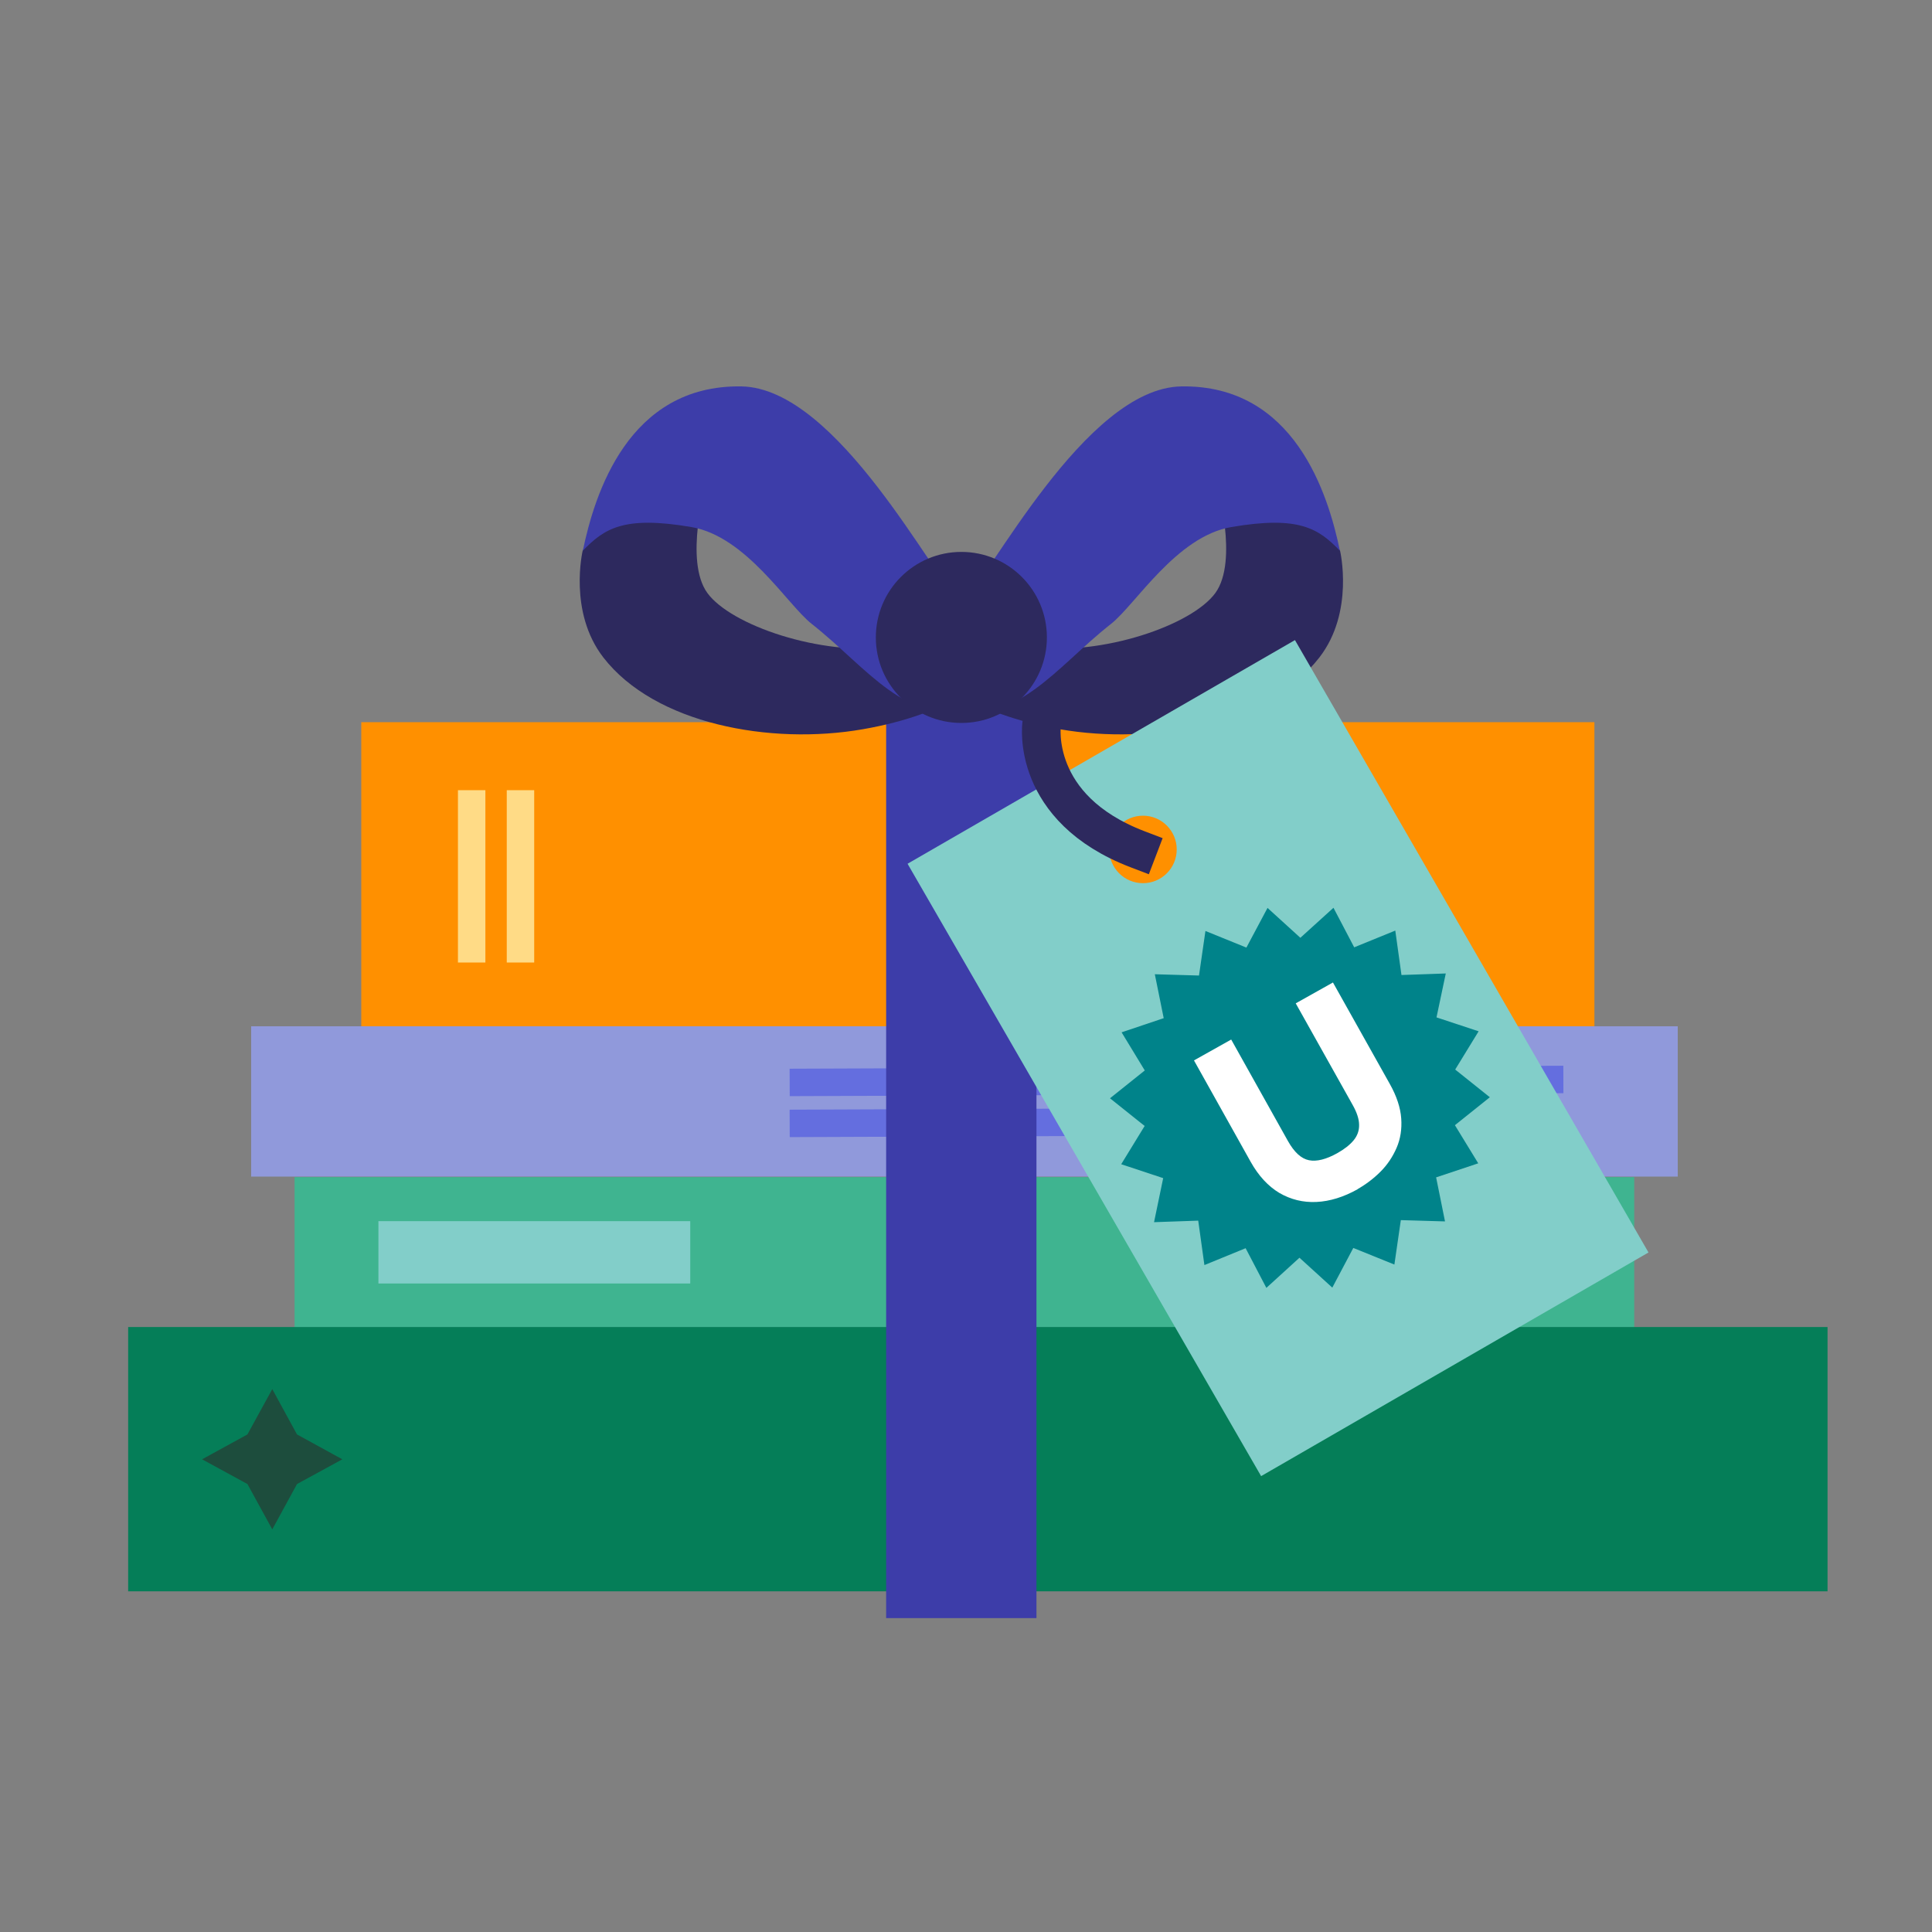 <?xml version="1.0" encoding="UTF-8"?>
<svg xmlns="http://www.w3.org/2000/svg" id="Layer_1" viewBox="0 0 150 150">
  <rect x="0" y="0" width="150" height="150" fill="#808080" stroke="none"/>
  <defs>
    <style>.cls-1{fill:#00838a;}.cls-2{fill:#fff;}.cls-3{fill:#ff9000;}.cls-4{fill:#9099db;}.cls-5{fill:#3fb490;}.cls-6{fill:#057e58;}.cls-7{fill:#1d4d3d;}.cls-8{fill:#2d295e;}.cls-9{fill:#3d3da9;}.cls-10{fill:#82cec9;}.cls-11{stroke:#646edf;}.cls-11,.cls-12{stroke-width:2.13px;}.cls-11,.cls-12,.cls-13{fill:none;stroke-miterlimit:10;}.cls-12{stroke:#ffdb86;}.cls-13{stroke:#2d295e;stroke-linecap:square;stroke-width:3px;}</style>
  </defs>
  <rect class="cls-5" x="22.87" y="91.39" width="104.01" height="11.67"></rect>
  <rect class="cls-3" x="28.05" y="56.07" width="95.74" height="23.95"></rect>
  <line class="cls-12" x1="36.62" y1="74.73" x2="36.62" y2="61.35"></line>
  <line class="cls-12" x1="40.41" y1="74.73" x2="40.41" y2="61.35"></line>
  <rect class="cls-4" x="19.5" y="79.68" width="110.76" height="11.67"></rect>
  <rect class="cls-6" x="9.95" y="103.03" width="131.94" height="20.52"></rect>
  <line class="cls-11" x1="121.38" y1="86.99" x2="61.31" y2="87.22"></line>
  <line class="cls-11" x1="121.38" y1="83.81" x2="61.31" y2="84.04"></line>
  <polygon class="cls-7" points="23.06 115.22 21.14 118.74 19.21 115.22 15.69 113.3 19.21 111.37 21.14 107.85 23.06 111.37 26.58 113.3 23.06 115.22"></polygon>
  <rect class="cls-10" x="29.38" y="94.81" width="24.21" height="4.84"></rect>
  <polygon class="cls-10" points="121.23 97.23 116.45 94.47 116.45 99.99 121.23 97.23"></polygon>
  <rect class="cls-9" x="68.8" y="51.09" width="11.67" height="74.54"></rect>
  <path class="cls-8" d="m54.81,37.62s-1.71,5.92.11,8.42,8.76,4.89,14.22,4.21,7.17,2.39,7.17,2.39c0,0-2.16,2.73-9.33,3.98-7.17,1.25-16.14-.41-20.14-5.58-2.73-3.53-1.6-8.29-1.6-8.29,0,0,5.58-8.55,7.29-8.33,1.71.23,2.28,3.19,2.28,3.19Z"></path>
  <path class="cls-9" d="m74.5,46.61c-1.93-1.48-9.44-16.5-16.95-16.61-8.78-.13-11.39,8.38-12.3,12.76,1.66-1.72,3.16-2.74,8.43-1.84,4.27.73,7.45,6.03,9.33,7.51,4.49,3.54,7.05,7.77,13.31,7.09-1.14-4.78-1.82-8.91-1.82-8.91Z"></path>
  <path class="cls-8" d="m94.47,37.62s1.71,5.92-.11,8.42-8.76,4.89-14.22,4.21c-5.46-.68-7.17,2.39-7.17,2.39,0,0,2.16,2.73,9.33,3.98,7.17,1.25,16.14-.41,20.14-5.58,2.73-3.53,1.6-8.29,1.6-8.29,0,0-5.58-8.55-7.29-8.33s-2.28,3.19-2.28,3.19Z"></path>
  <path class="cls-9" d="m74.78,46.61c1.93-1.48,9.44-16.5,16.95-16.61,8.78-.13,11.39,8.38,12.3,12.76-1.66-1.72-3.16-2.74-8.43-1.84-4.27.73-7.45,6.03-9.33,7.51-4.49,3.54-7.05,7.77-13.31,7.09,1.14-4.78,1.82-8.91,1.82-8.91Z"></path>
  <circle class="cls-8" cx="74.64" cy="49.49" r="6.64"></circle>
  <rect class="cls-10" x="81.86" y="54.7" width="34.73" height="54.9" transform="translate(-27.78 60.62) rotate(-30)"></rect>
  <circle class="cls-3" cx="88.74" cy="65.95" r="2.62"></circle>
  <path class="cls-13" d="m80.87,56.26s-.89,6.49,7.46,9.68"></path>
  <polygon class="cls-1" points="103.53 70.48 105.14 73.55 108.33 72.25 108.81 75.7 112.25 75.58 111.53 78.99 114.8 80.07 112.98 83.04 115.67 85.19 112.96 87.36 114.77 90.32 111.5 91.41 112.19 94.83 108.76 94.73 108.26 98.18 105.07 96.89 103.44 99.97 100.89 97.65 98.32 99.99 96.71 96.91 93.51 98.22 93.03 94.77 89.6 94.89 90.31 91.47 87.05 90.39 88.87 87.42 86.18 85.27 88.88 83.11 87.08 80.15 90.35 79.05 89.66 75.64 93.09 75.74 93.59 72.28 96.77 73.57 98.41 70.49 100.96 72.81 103.53 70.48"></polygon>
  <path class="cls-2" d="m105.41,92.33c-1.09.61-2.16.94-3.2.99-1.04.05-2-.19-2.88-.7-.87-.52-1.62-1.33-2.23-2.42l-4.4-7.87,2.89-1.62,4.4,7.87c.5.89,1.04,1.38,1.64,1.5.6.12,1.34-.07,2.2-.55.55-.31.97-.64,1.26-.99.29-.35.44-.75.43-1.2,0-.45-.17-.97-.51-1.57l-4.41-7.87,2.89-1.62,4.41,7.87c.54.96.83,1.85.89,2.68.06.83-.06,1.6-.36,2.29-.3.69-.71,1.31-1.25,1.85-.54.54-1.14.99-1.79,1.36Z"></path>
</svg>
